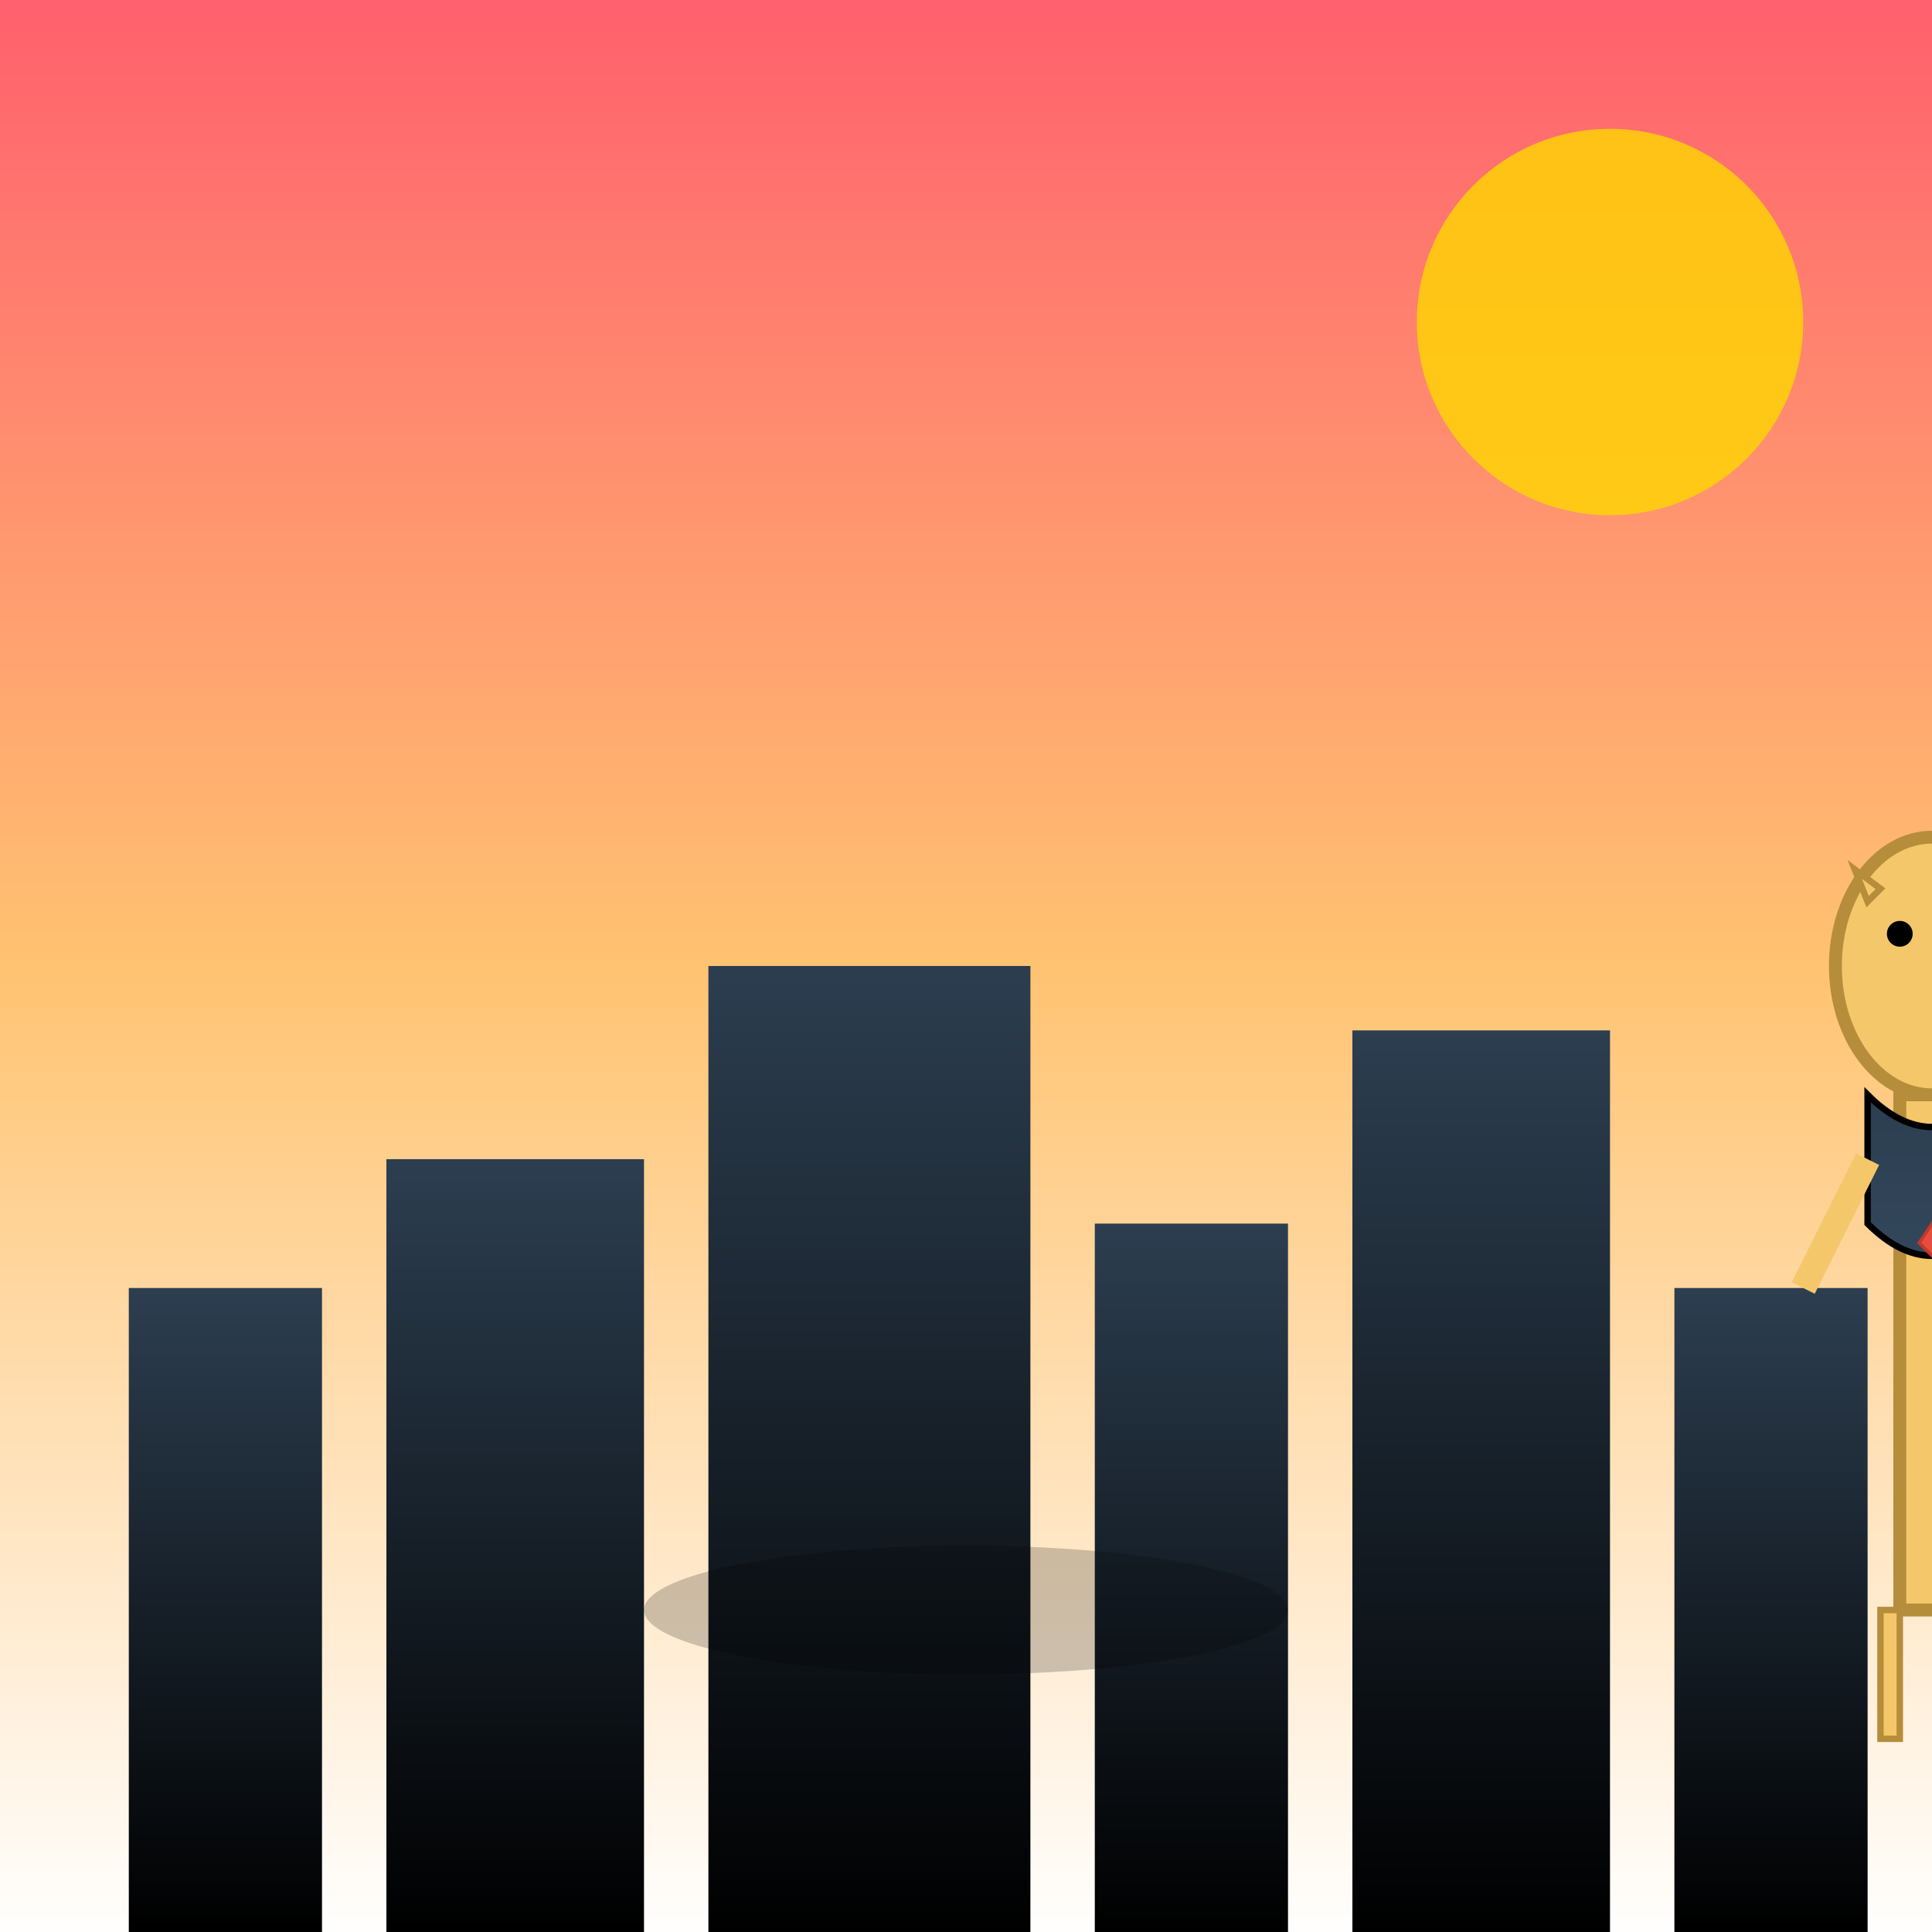 <svg viewBox="0 0 300 300" xmlns="http://www.w3.org/2000/svg">
  <rect x="0" y="0" width="300" height="300" fill="#333333" stroke="none"/>
  <!-- Background Gradient Sunset -->
  <defs>
    <linearGradient id="sunsetGradient" x1="0" y1="0" x2="0" y2="1">
      <stop offset="0%" stop-color="#FF5F6D"/>
      <stop offset="50%" stop-color="#FFC371"/>
      <stop offset="100%" stop-color="#FFFFFF"/>
    </linearGradient>
    <linearGradient id="cityGradient" x1="0" y1="0" x2="0" y2="1">
      <stop offset="0%" stop-color="#2c3e50"/>
      <stop offset="100%" stop-color="#000000"/>
    </linearGradient>
    <linearGradient id="tuxedoGradient" x1="0" y1="0" x2="0" y2="1">
      <stop offset="0%" stop-color="#2c3e50"/>
      <stop offset="100%" stop-color="#34495e"/>
    </linearGradient>
    <radialGradient id="teaGradient" cx="0.5" cy="0.5" r="0.5">
      <stop offset="0%" stop-color="#FFF9C4"/>
      <stop offset="100%" stop-color="#FDD835"/>
    </radialGradient>
  </defs>

  <!-- Sunset Background -->
  <rect width="300" height="300" fill="url(#sunsetGradient)" />

  <!-- Cityscape -->
  <g id="cityscape" fill="url(#cityGradient)">
    <rect x="20" y="200" width="30" height="100" />
    <rect x="60" y="180" width="40" height="120" />
    <rect x="110" y="150" width="50" height="150" />
    <rect x="170" y="190" width="30" height="110" />
    <rect x="210" y="160" width="40" height="140" />
    <rect x="260" y="200" width="30" height="100" />
  </g>

  <!-- Giraffe Body -->
  <g id="giraffe" transform="translate(150, 120)">
    <!-- Neck -->
    <rect x="145" y="50" width="10" height="80" fill="#f5c76b" stroke="#b58d3b" stroke-width="2"/>
    <!-- Head -->
    <ellipse cx="150" cy="30" rx="15" ry="20" fill="#f5c76b" stroke="#b58d3b" stroke-width="2"/>
    <!-- Eyes -->
    <circle cx="145" cy="25" r="2" fill="#000" />
    <circle cx="155" cy="25" r="2" fill="#000" />
    <!-- Ears -->
    <polygon points="140,20 138,15 142,18" fill="#f5c76b" stroke="#b58d3b" stroke-width="1"/>
    <polygon points="160,20 162,15 158,18" fill="#f5c76b" stroke="#b58d3b" stroke-width="1"/>
    <!-- Tuxedo -->
    <path d="M140,50 Q150,60 160,50 L160,70 Q150,80 140,70 Z" fill="url(#tuxedoGradient)" stroke="#000" stroke-width="1"/>
    <!-- Bow Tie -->
    <polygon points="150,70 148,73 150,75 152,73" fill="#e74c3c" stroke="#c0392b" stroke-width="0.5"/>
    <!-- Arms -->
    <line x1="140" y1="60" x2="130" y2="80" stroke="#f5c76b" stroke-width="4" />
    <line x1="160" y1="60" x2="170" y2="80" stroke="#f5c76b" stroke-width="4" />
    <!-- Tea Cup -->
    <ellipse cx="170" cy="80" rx="5" ry="3" fill="url(#teaGradient)" stroke="#d4ac0d" stroke-width="1"/>
    <path d="M170,80 Q172,78 174,80" stroke="#d4ac0d" stroke-width="1" fill="none"/>
    <!-- Legs -->
    <rect x="142" y="130" width="3" height="20" fill="#f5c76b" stroke="#b58d3b" stroke-width="1"/>
    <rect x="155" y="130" width="3" height="20" fill="#f5c76b" stroke="#b58d3b" stroke-width="1"/>
  </g>

  <!-- Shadow -->
  <ellipse cx="150" cy="250" rx="50" ry="10" fill="rgba(0,0,0,0.2)" />

  <!-- Sun -->
  <circle cx="250" cy="50" r="30" fill="#FFD700" opacity="0.8" />

</svg>